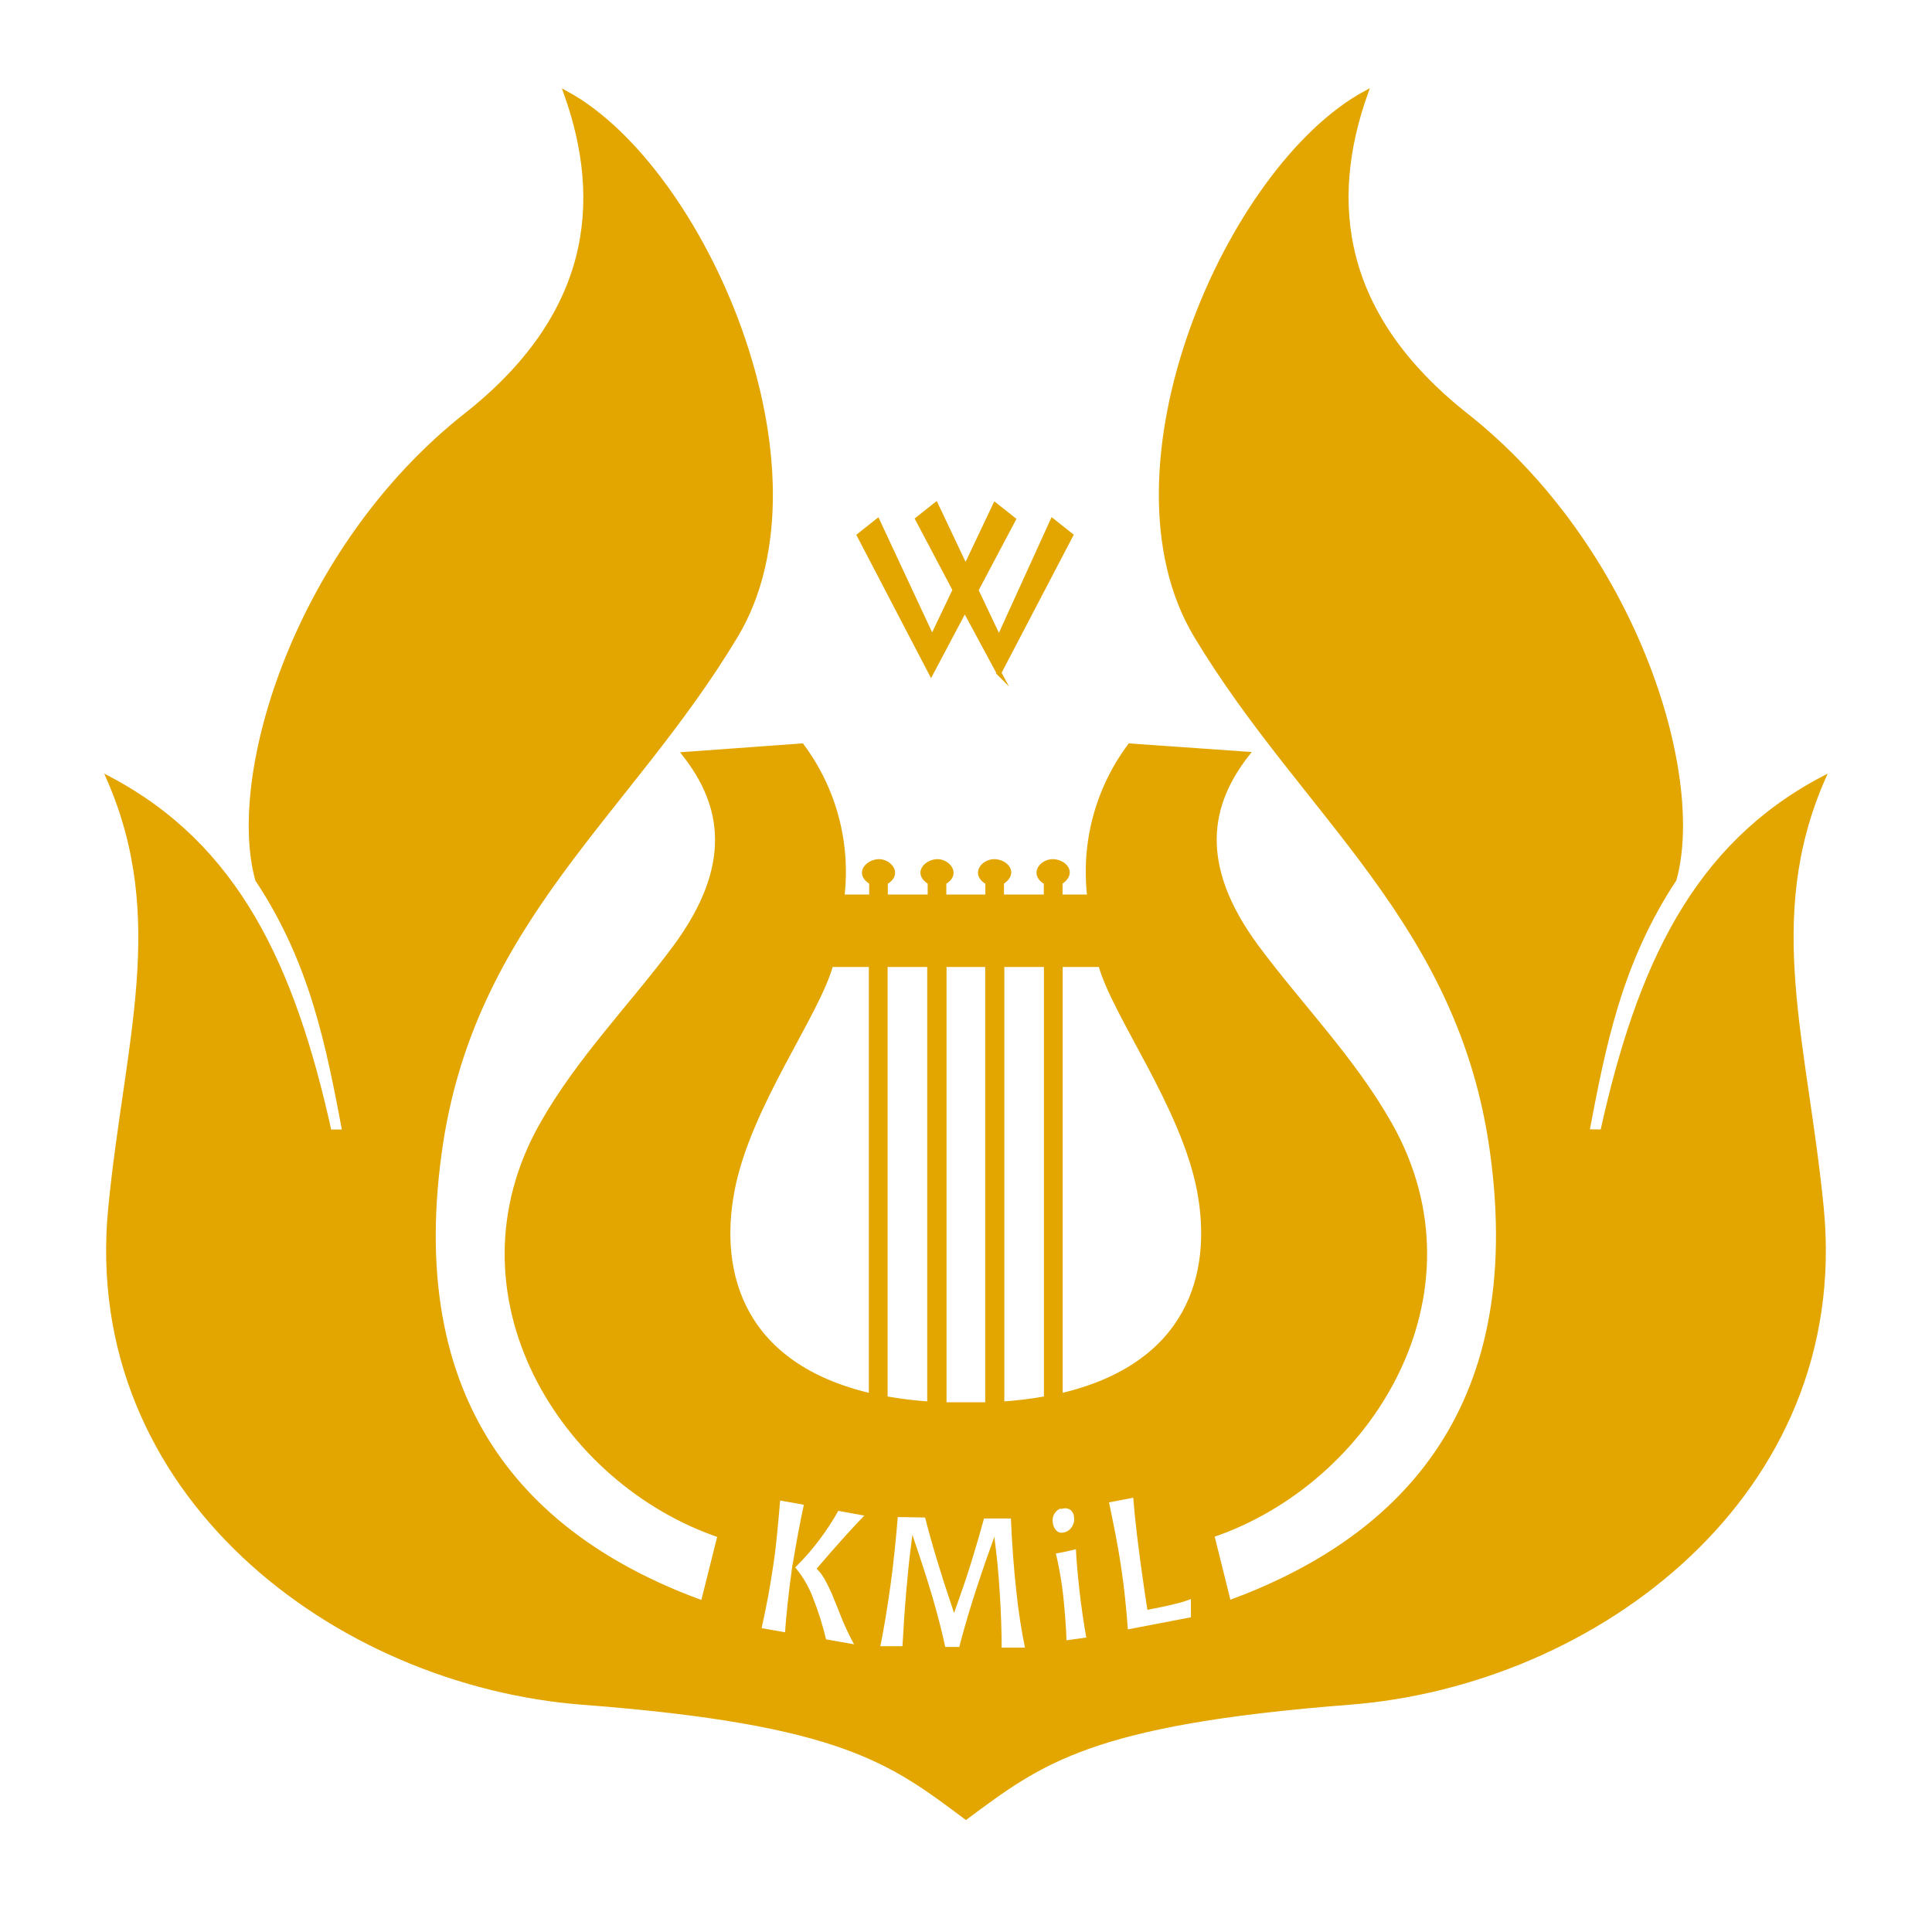 <?xml version="1.0" encoding="utf-8"?>
<svg xmlns="http://www.w3.org/2000/svg" fill="none" height="89" viewBox="0 0 89 89" width="89">
<path clip-rule="evenodd" d="M46.029 31.015L44.444 28.073L42.891 31.004L39.585 24.666L40.425 24.001L42.939 29.388L43.995 27.175L42.273 23.916L43.113 23.251L44.481 26.14L45.844 23.266L46.684 23.932L44.962 27.186L46.018 29.414L48.485 23.995L49.325 24.661L46.013 30.999L46.029 31.015ZM40.789 64.427C41.462 64.547 42.141 64.63 42.823 64.675V44.436H40.779V64.427H40.789ZM40.14 44.436H38.275C37.636 46.765 34.467 50.953 33.728 54.841C32.988 58.728 34.219 62.932 40.134 64.3V44.436H40.14ZM48.189 64.427C47.516 64.547 46.837 64.63 46.156 64.675V44.436H48.2V64.427H48.189ZM48.839 44.436H50.703C51.342 46.765 54.511 50.953 55.251 54.841C55.99 58.728 54.76 62.932 48.844 64.3V44.436H48.839ZM44.486 44.436H45.495V64.707C45.173 64.707 44.835 64.707 44.492 64.707C44.148 64.707 43.816 64.707 43.493 64.707V44.436H44.486ZM73.108 52.131C73.853 48.223 74.582 44.362 77.122 40.511C78.464 35.678 75.29 25.258 67.52 19.125C61.71 14.53 61.119 9.312 62.904 4.294C56.566 7.743 50.513 21.629 55.103 29.277C60.068 37.548 67.298 42.439 68.751 53.087C70.415 65.235 64.256 71.045 56.603 73.839L55.826 70.718C63.089 68.261 68.46 59.626 64.013 51.782C62.307 48.772 59.904 46.348 57.902 43.654C55.039 39.793 55.684 36.994 57.448 34.738L52.05 34.358C50.562 36.355 49.898 38.847 50.196 41.319H48.839V40.649C49.541 40.194 48.986 39.682 48.49 39.687C47.994 39.693 47.513 40.268 48.194 40.649V41.319H46.14V40.649C46.847 40.194 46.293 39.682 45.796 39.687C45.3 39.693 44.814 40.268 45.501 40.649V41.319H43.483V40.649C44.17 40.268 43.663 39.687 43.187 39.687C42.712 39.687 42.131 40.215 42.844 40.649V41.319H40.789V40.649C41.476 40.268 40.969 39.687 40.493 39.687C40.018 39.687 39.437 40.215 40.15 40.649V41.319H38.788C39.085 38.847 38.422 36.355 36.934 34.358L31.541 34.749C33.305 37.004 33.949 39.803 31.087 43.664C29.085 46.358 26.682 48.782 24.976 51.793C20.529 59.647 25.9 68.272 33.168 70.728L32.386 73.85C24.727 71.071 18.569 65.246 20.238 53.098C21.696 42.45 28.921 37.559 33.886 29.288C38.476 21.64 32.413 7.754 26.085 4.305C27.875 9.323 27.3 14.541 21.469 19.136C13.699 25.268 10.525 35.689 11.867 40.522C14.407 44.351 15.136 48.212 15.881 52.142H15.168C13.477 44.478 10.889 38.98 5.027 35.879C7.842 42.339 5.835 48.054 5.095 55.654C3.817 68.79 15.479 77.557 26.867 78.424C38.819 79.337 41.075 81.154 44.497 83.705C47.92 81.17 50.175 79.353 62.127 78.424C73.515 77.557 85.182 68.79 83.904 55.654C83.165 48.054 81.152 42.339 83.967 35.879C78.105 38.98 75.517 44.478 73.826 52.142L73.108 52.131ZM50.957 69.122L52.303 68.864C52.346 69.423 52.409 70.057 52.494 70.765C52.578 71.473 52.689 72.297 52.826 73.232L52.948 74.029L53.402 73.939C53.677 73.886 53.93 73.823 54.21 73.754C54.49 73.686 54.738 73.596 54.971 73.506V74.594L51.855 75.191C51.823 74.716 51.781 74.225 51.728 73.718C51.675 73.189 51.606 72.661 51.527 72.133C51.458 71.673 51.374 71.198 51.279 70.707C51.184 70.216 51.078 69.688 50.957 69.122V69.122ZM48.971 69.381C49.044 69.367 49.12 69.369 49.193 69.386C49.266 69.403 49.334 69.436 49.393 69.481C49.452 69.534 49.5 69.599 49.533 69.67C49.567 69.742 49.586 69.82 49.589 69.899C49.611 70.087 49.56 70.276 49.446 70.427C49.392 70.505 49.323 70.571 49.242 70.62C49.16 70.669 49.07 70.701 48.976 70.712C48.905 70.724 48.833 70.719 48.765 70.697C48.697 70.675 48.635 70.636 48.585 70.585C48.471 70.467 48.401 70.312 48.39 70.147C48.374 70.055 48.377 69.961 48.399 69.87C48.42 69.779 48.461 69.694 48.517 69.619C48.569 69.545 48.637 69.483 48.715 69.438C48.793 69.392 48.88 69.364 48.971 69.355V69.381ZM49.673 71.219C49.673 71.494 49.7 71.811 49.726 72.149C49.752 72.487 49.795 72.867 49.837 73.269C49.879 73.67 49.932 74.029 49.985 74.404C50.038 74.779 50.101 75.159 50.17 75.529L49.018 75.688C49.018 75.318 48.992 74.948 48.965 74.584C48.939 74.219 48.907 73.871 48.87 73.527C48.833 73.184 48.765 72.725 48.701 72.386C48.638 72.049 48.575 71.742 48.501 71.473C48.68 71.446 48.865 71.415 49.06 71.372C49.256 71.33 49.457 71.283 49.673 71.225V71.219ZM41.254 69.772L42.701 69.798C42.86 70.427 43.045 71.093 43.256 71.79C43.467 72.487 43.7 73.221 43.953 73.971C44.201 73.274 44.439 72.582 44.65 71.895C44.861 71.209 45.062 70.522 45.247 69.841H46.673C46.726 71.093 46.81 72.244 46.927 73.284C47.021 74.199 47.162 75.109 47.349 76.01H46.034C46.034 75.085 45.997 74.235 45.95 73.453C45.902 72.672 45.839 71.943 45.754 71.267C45.448 72.119 45.171 72.936 44.925 73.718C44.677 74.504 44.46 75.254 44.275 75.978H43.457C43.288 75.202 43.082 74.394 42.854 73.617C42.627 72.841 42.363 72.033 42.078 71.188C41.993 71.853 41.92 72.587 41.851 73.385C41.782 74.182 41.729 75.033 41.677 75.946H40.42C40.604 75.049 40.763 74.087 40.906 73.062C41.048 72.038 41.159 70.95 41.254 69.804V69.772ZM35.846 68.996L37.161 69.228C37.066 69.661 36.976 70.115 36.886 70.591C36.796 71.066 36.712 71.552 36.627 72.059C37.008 71.676 37.361 71.267 37.684 70.834C38.007 70.402 38.3 69.948 38.56 69.476L40.034 69.746C39.611 70.184 39.221 70.606 38.861 71.008C38.502 71.409 38.133 71.832 37.768 72.26C37.889 72.389 37.993 72.533 38.08 72.688C38.21 72.921 38.328 73.16 38.434 73.406C38.501 73.568 38.601 73.816 38.735 74.151C38.96 74.752 39.232 75.335 39.548 75.894L37.964 75.614C37.804 74.93 37.594 74.259 37.335 73.607C37.154 73.141 36.901 72.706 36.585 72.318C36.506 72.883 36.442 73.406 36.39 73.902C36.337 74.399 36.294 74.869 36.268 75.323L34.953 75.091C35.069 74.563 35.175 74.061 35.27 73.559C35.365 73.057 35.444 72.55 35.518 72.059C35.592 71.568 35.645 71.119 35.692 70.617C35.74 70.115 35.793 69.561 35.835 69.033L35.846 68.996Z" fill="#E3A600" fill-rule="evenodd" stroke="#E3A600" stroke-miterlimit="22.93" stroke-width="0.22"/>
</svg>